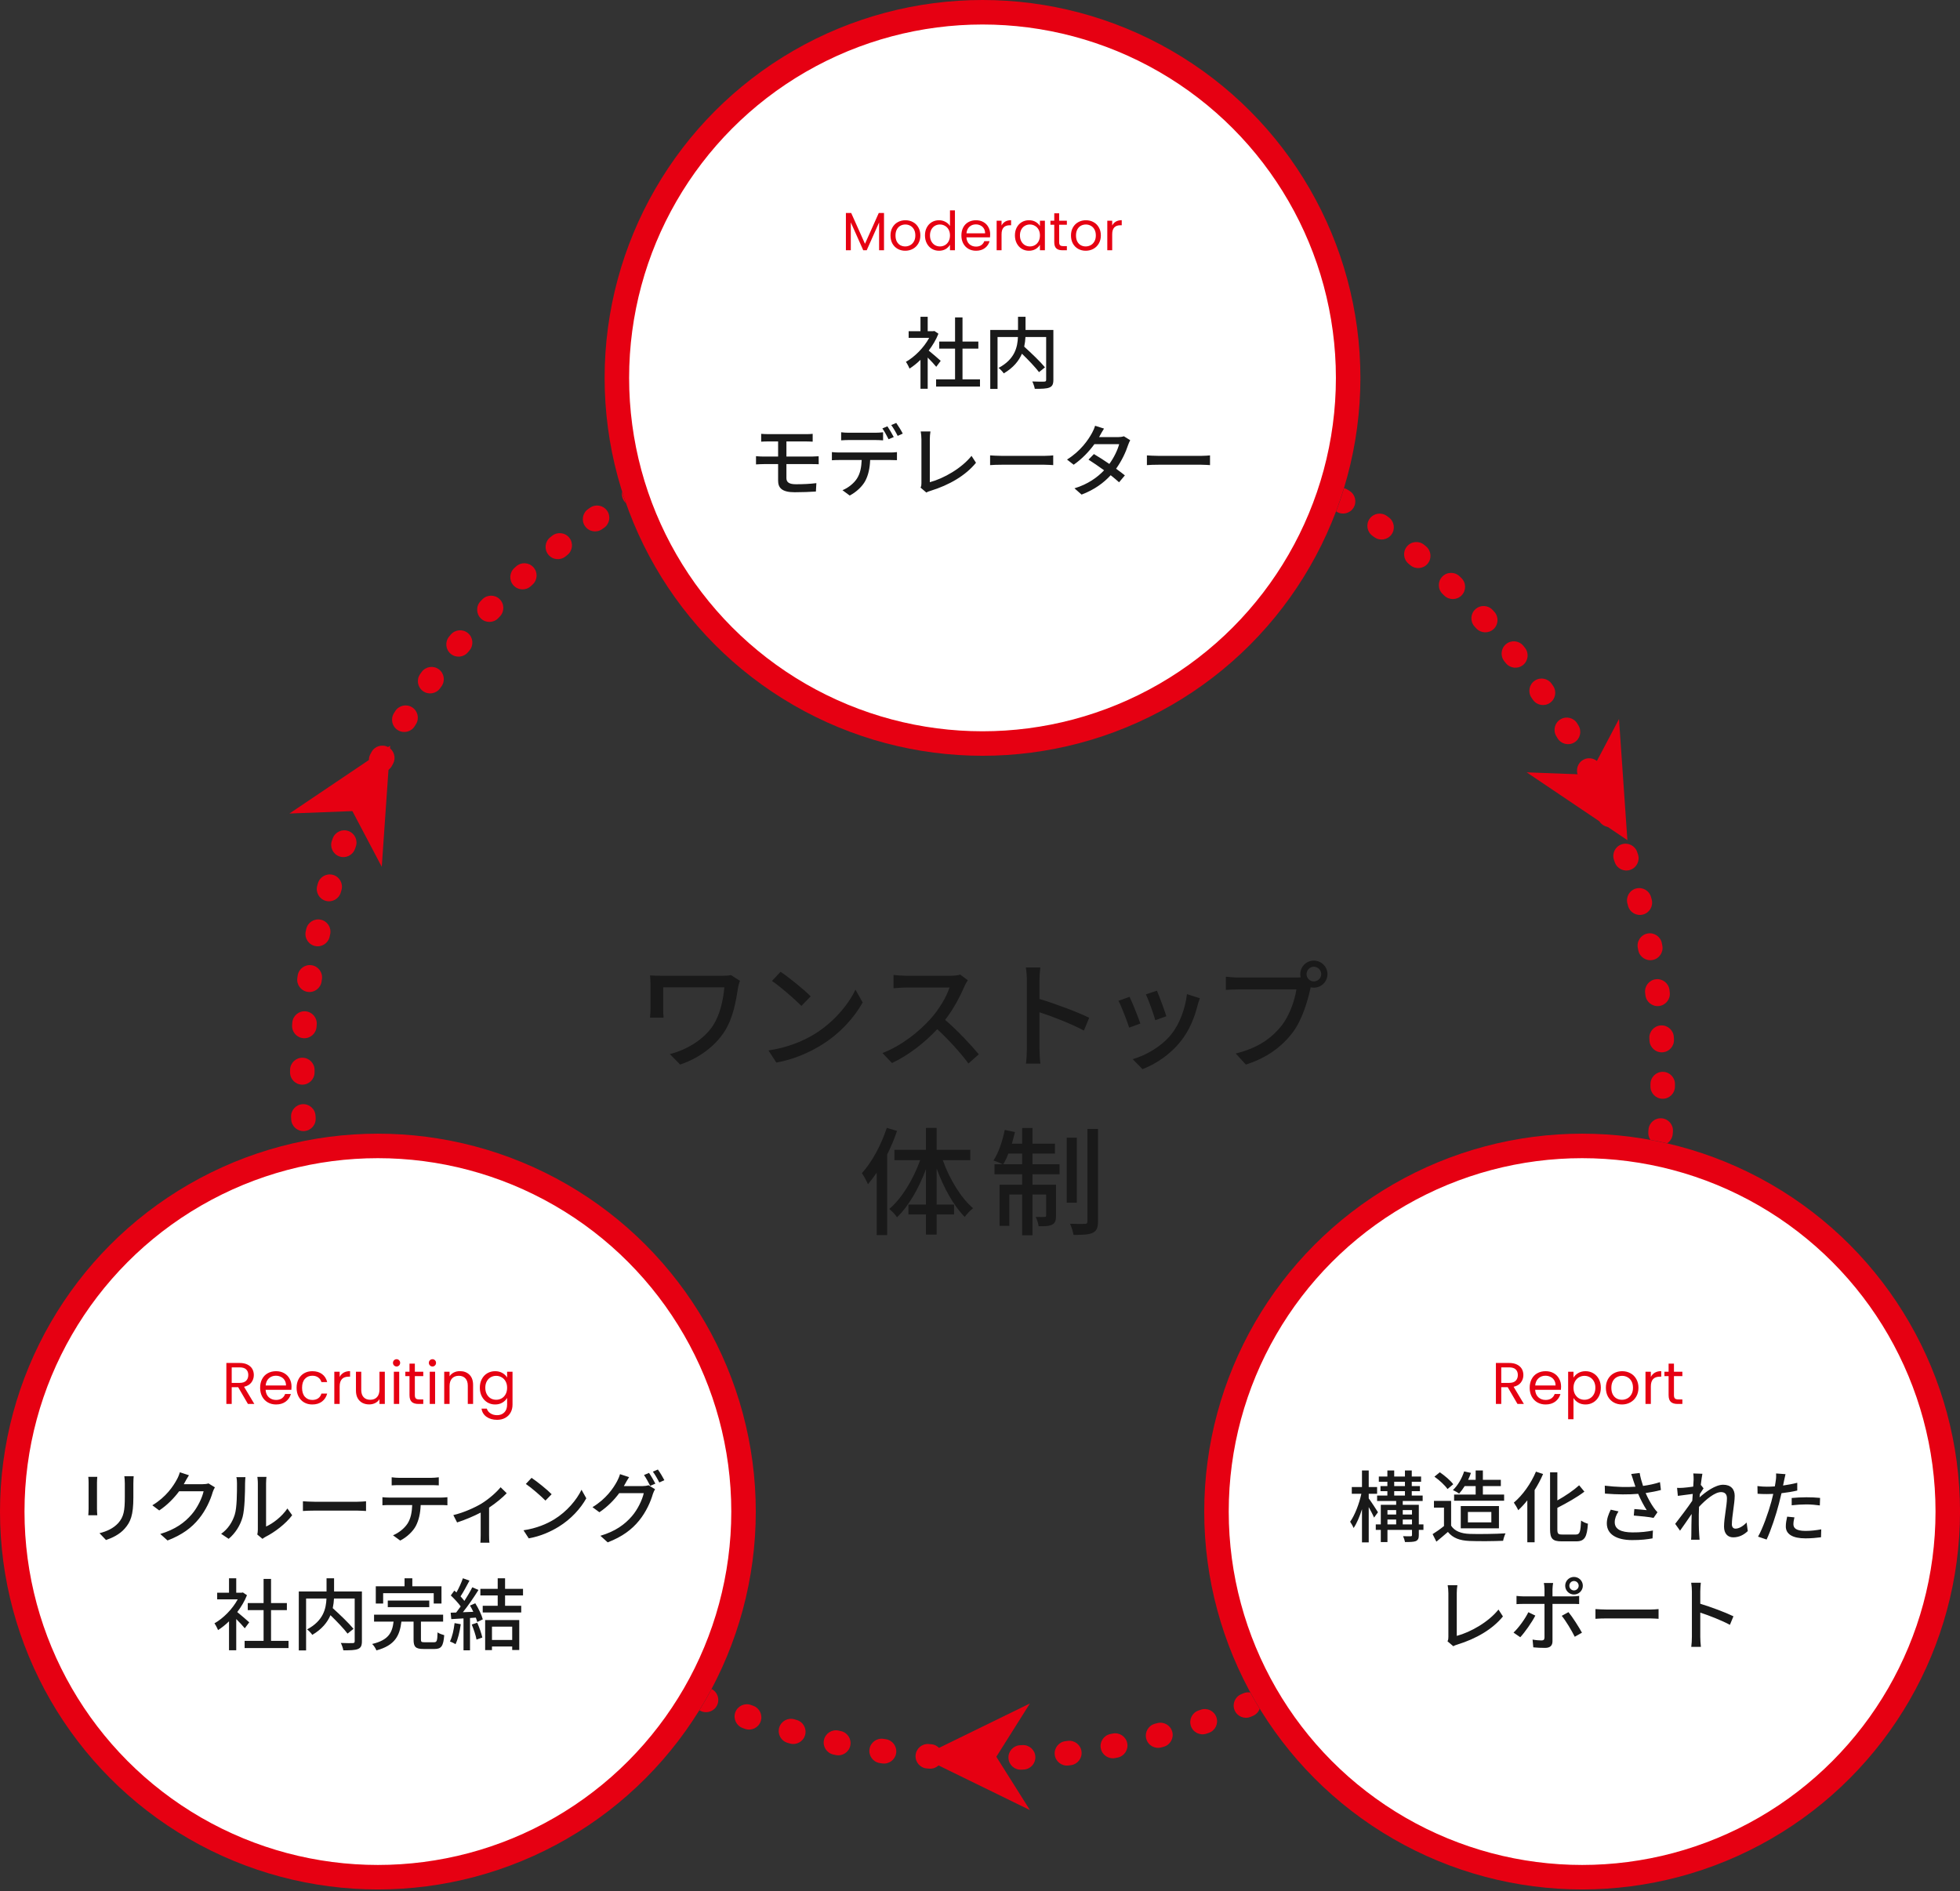 <svg width="400" height="386" viewBox="0 0 400 386" fill="none" xmlns="http://www.w3.org/2000/svg">
<rect x="0" y="0" width="400" height="386" fill="#333333" stroke="none"/>
<path d="M151.02 200.171C150.876 200.459 150.684 201.227 150.636 201.491C150.204 204.203 149.676 207.635 147.9 210.443C145.932 213.539 142.644 215.963 138.804 217.259L136.716 215.123C140.1 214.259 143.652 212.195 145.596 209.171C146.892 207.107 147.588 204.227 147.828 201.491H135.348V205.955C135.348 206.291 135.348 207.011 135.42 207.683H132.66C132.708 207.035 132.756 206.483 132.756 205.955V200.843C132.756 200.267 132.708 199.643 132.66 199.067C133.332 199.115 134.316 199.139 135.372 199.139H147.324C147.972 199.139 148.668 199.115 149.172 198.995L151.02 200.171ZM159.3 198.323C160.98 199.451 164.1 201.947 165.444 203.339L163.548 205.283C162.3 204.011 159.324 201.395 157.548 200.195L159.3 198.323ZM156.828 214.379C160.836 213.779 163.956 212.435 166.26 211.019C170.124 208.643 173.124 205.043 174.588 201.971L176.052 204.587C174.324 207.707 171.372 210.971 167.628 213.275C165.204 214.763 162.156 216.179 158.436 216.851L156.828 214.379ZM197.519 200.051C197.351 200.291 196.991 200.891 196.823 201.299C195.983 203.267 194.567 205.979 192.887 208.139C195.359 210.251 198.263 213.347 199.751 215.171L197.639 217.043C196.055 214.883 193.655 212.243 191.279 210.035C188.711 212.771 185.471 215.339 182.039 216.947L180.095 214.907C183.983 213.419 187.583 210.539 189.959 207.875C191.591 206.051 193.199 203.411 193.775 201.539H184.967C184.031 201.539 182.735 201.659 182.351 201.683V198.971C182.831 199.043 184.223 199.139 184.967 199.139H193.871C194.759 199.139 195.551 199.043 195.959 198.899L197.519 200.051ZM209.567 213.995V200.123C209.567 199.355 209.495 198.251 209.351 197.435H212.303C212.231 198.227 212.135 199.283 212.135 200.123V203.867C215.327 204.827 219.887 206.531 222.287 207.707L221.207 210.323C218.687 208.955 214.775 207.443 212.135 206.579V213.995C212.135 214.739 212.207 216.203 212.327 217.067H209.375C209.495 216.227 209.567 214.931 209.567 213.995ZM236.111 202.187C236.543 203.195 237.719 206.339 238.031 207.395L235.775 208.211C235.487 207.083 234.407 204.083 233.855 202.931L236.111 202.187ZM244.871 203.723C244.655 204.323 244.511 204.755 244.415 205.139C243.767 207.707 242.735 210.251 241.055 212.387C238.847 215.219 235.871 217.163 233.159 218.195L231.167 216.155C233.879 215.387 237.047 213.563 239.039 211.091C240.695 209.027 241.895 205.907 242.231 202.883L244.871 203.723ZM230.519 203.435C231.071 204.539 232.271 207.563 232.727 208.883L230.447 209.723C230.039 208.451 228.791 205.187 228.263 204.251L230.519 203.435ZM266.639 198.803C266.639 199.619 267.311 200.291 268.127 200.291C268.943 200.291 269.639 199.619 269.639 198.803C269.639 197.987 268.943 197.291 268.127 197.291C267.311 197.291 266.639 197.987 266.639 198.803ZM265.367 198.803C265.367 197.291 266.591 196.043 268.127 196.043C269.663 196.043 270.911 197.291 270.911 198.803C270.911 200.339 269.663 201.563 268.127 201.563C267.911 201.563 267.695 201.539 267.479 201.491C267.455 201.635 267.407 201.803 267.383 201.947C266.831 204.395 265.727 208.187 263.783 210.755C261.599 213.587 258.599 215.891 254.255 217.259L252.191 215.003C256.871 213.851 259.583 211.787 261.575 209.291C263.207 207.179 264.239 204.107 264.575 201.923H252.767C251.759 201.923 250.799 201.971 250.175 202.019V199.331C250.847 199.403 251.975 199.499 252.767 199.499H264.407C264.695 199.499 265.055 199.499 265.439 199.451C265.391 199.235 265.367 199.019 265.367 198.803ZM180.978 230.187L183.066 230.787C182.538 232.419 181.818 234.051 181.05 235.635V252.051H178.914V239.331C178.314 240.195 177.738 240.963 177.138 241.683C176.922 241.155 176.274 239.931 175.89 239.427C177.954 237.171 179.826 233.667 180.978 230.187ZM198.018 236.763H192.402C193.77 240.627 196.122 244.491 198.594 246.579C198.042 246.987 197.298 247.755 196.89 248.355C194.634 246.123 192.57 242.379 191.154 238.467V245.835H194.706V247.851H191.154V251.955H188.97V247.851H185.394V245.835H188.97V238.611C187.506 242.547 185.418 246.171 183.066 248.427C182.73 247.875 181.962 247.107 181.482 246.723C184.026 244.611 186.378 240.699 187.794 236.763H182.538V234.651H188.97V230.187H191.154V234.651H198.018V236.763ZM204.738 237.603H208.602V235.419H205.794C205.482 236.235 205.122 237.003 204.738 237.603ZM210.714 235.419V237.603H216.234V239.643H210.714V241.779H215.514V248.091C215.514 249.003 215.37 249.579 214.746 249.915C214.122 250.251 213.21 250.275 211.962 250.251C211.914 249.699 211.65 248.883 211.362 248.355C212.226 248.379 212.946 248.379 213.186 248.355C213.426 248.355 213.498 248.283 213.498 248.043V243.771H210.714V252.099H208.602V243.771H205.986V250.179H203.994V241.779H208.602V239.643H202.962V237.603H204.618C204.162 237.339 203.274 237.027 202.746 236.835C203.802 235.251 204.594 232.875 205.05 230.595L207.138 231.027C206.946 231.819 206.73 232.635 206.514 233.403H208.602V230.211H210.714V233.403H215.298V235.419H210.714ZM219.762 232.179V245.451H217.698V232.179H219.762ZM221.922 230.403H224.082V249.243C224.082 250.587 223.794 251.211 223.002 251.595C222.234 251.979 220.89 252.027 219.09 252.027C218.994 251.427 218.682 250.395 218.37 249.747C219.714 249.795 221.01 249.795 221.418 249.771C221.802 249.771 221.922 249.651 221.922 249.267V230.403Z" fill="#191919"/>
<circle cx="200.512" cy="77.121" r="74.621" fill="white" stroke="#E60012" stroke-width="5"/>
<rect width="117.224" height="65" transform="translate(141.898 39.074)" fill="white"/>
<path d="M180.41 43.462V51.074H179.409V45.398L176.879 51.074H176.175L173.634 45.387V51.074H172.633V43.462H173.711L176.527 49.754L179.343 43.462H180.41ZM184.736 51.173C184.172 51.173 183.658 51.045 183.196 50.788C182.742 50.532 182.382 50.169 182.118 49.699C181.862 49.223 181.733 48.673 181.733 48.049C181.733 47.433 181.865 46.891 182.129 46.421C182.401 45.945 182.767 45.582 183.229 45.332C183.691 45.076 184.208 44.947 184.78 44.947C185.352 44.947 185.869 45.076 186.331 45.332C186.793 45.582 187.156 45.941 187.42 46.41C187.692 46.88 187.827 47.426 187.827 48.049C187.827 48.673 187.688 49.223 187.409 49.699C187.138 50.169 186.768 50.532 186.298 50.788C185.829 51.045 185.308 51.173 184.736 51.173ZM184.736 50.293C185.096 50.293 185.433 50.209 185.748 50.04C186.064 49.872 186.317 49.619 186.507 49.281C186.705 48.944 186.804 48.533 186.804 48.049C186.804 47.565 186.709 47.155 186.518 46.817C186.328 46.48 186.078 46.231 185.77 46.069C185.462 45.901 185.129 45.816 184.769 45.816C184.403 45.816 184.065 45.901 183.757 46.069C183.457 46.231 183.215 46.48 183.031 46.817C182.848 47.155 182.756 47.565 182.756 48.049C182.756 48.541 182.844 48.955 183.02 49.292C183.204 49.63 183.446 49.883 183.746 50.051C184.047 50.213 184.377 50.293 184.736 50.293ZM188.769 48.038C188.769 47.422 188.894 46.883 189.143 46.421C189.393 45.952 189.734 45.589 190.166 45.332C190.606 45.076 191.098 44.947 191.64 44.947C192.11 44.947 192.546 45.057 192.949 45.277C193.353 45.49 193.661 45.772 193.873 46.124V42.934H194.885V51.074H193.873V49.941C193.675 50.301 193.382 50.598 192.993 50.832C192.605 51.06 192.15 51.173 191.629 51.173C191.094 51.173 190.606 51.041 190.166 50.777C189.734 50.513 189.393 50.143 189.143 49.666C188.894 49.19 188.769 48.647 188.769 48.038ZM193.873 48.049C193.873 47.595 193.782 47.199 193.598 46.861C193.415 46.524 193.166 46.267 192.85 46.091C192.542 45.908 192.201 45.816 191.827 45.816C191.453 45.816 191.112 45.904 190.804 46.08C190.496 46.256 190.251 46.513 190.067 46.85C189.884 47.188 189.792 47.584 189.792 48.038C189.792 48.5 189.884 48.904 190.067 49.248C190.251 49.586 190.496 49.846 190.804 50.029C191.112 50.205 191.453 50.293 191.827 50.293C192.201 50.293 192.542 50.205 192.85 50.029C193.166 49.846 193.415 49.586 193.598 49.248C193.782 48.904 193.873 48.504 193.873 48.049ZM202.077 47.829C202.077 48.02 202.066 48.222 202.044 48.434H197.226C197.263 49.028 197.464 49.494 197.831 49.831C198.205 50.161 198.656 50.326 199.184 50.326C199.617 50.326 199.976 50.227 200.262 50.029C200.555 49.824 200.761 49.553 200.878 49.215H201.956C201.795 49.795 201.472 50.268 200.988 50.634C200.504 50.994 199.903 51.173 199.184 51.173C198.612 51.173 198.099 51.045 197.644 50.788C197.197 50.532 196.845 50.169 196.588 49.699C196.331 49.223 196.203 48.673 196.203 48.049C196.203 47.426 196.328 46.88 196.577 46.41C196.826 45.941 197.175 45.582 197.622 45.332C198.077 45.076 198.597 44.947 199.184 44.947C199.756 44.947 200.262 45.072 200.702 45.321C201.142 45.571 201.479 45.915 201.714 46.355C201.956 46.788 202.077 47.279 202.077 47.829ZM201.043 47.62C201.043 47.239 200.959 46.913 200.79 46.641C200.621 46.363 200.39 46.154 200.097 46.014C199.811 45.868 199.492 45.794 199.14 45.794C198.634 45.794 198.201 45.956 197.842 46.278C197.49 46.601 197.288 47.048 197.237 47.62H201.043ZM204.399 46.025C204.575 45.681 204.825 45.413 205.147 45.222C205.477 45.032 205.877 44.936 206.346 44.936V45.97H206.082C204.96 45.97 204.399 46.579 204.399 47.796V51.074H203.398V45.046H204.399V46.025ZM207.128 48.038C207.128 47.422 207.253 46.883 207.502 46.421C207.751 45.952 208.092 45.589 208.525 45.332C208.965 45.076 209.453 44.947 209.988 44.947C210.516 44.947 210.974 45.061 211.363 45.288C211.752 45.516 212.041 45.802 212.232 46.146V45.046H213.244V51.074H212.232V49.952C212.034 50.304 211.737 50.598 211.341 50.832C210.952 51.06 210.498 51.173 209.977 51.173C209.442 51.173 208.958 51.041 208.525 50.777C208.092 50.513 207.751 50.143 207.502 49.666C207.253 49.19 207.128 48.647 207.128 48.038ZM212.232 48.049C212.232 47.595 212.14 47.199 211.957 46.861C211.774 46.524 211.524 46.267 211.209 46.091C210.901 45.908 210.56 45.816 210.186 45.816C209.812 45.816 209.471 45.904 209.163 46.08C208.855 46.256 208.609 46.513 208.426 46.85C208.243 47.188 208.151 47.584 208.151 48.038C208.151 48.5 208.243 48.904 208.426 49.248C208.609 49.586 208.855 49.846 209.163 50.029C209.471 50.205 209.812 50.293 210.186 50.293C210.56 50.293 210.901 50.205 211.209 50.029C211.524 49.846 211.774 49.586 211.957 49.248C212.14 48.904 212.232 48.504 212.232 48.049ZM216.156 45.871V49.424C216.156 49.718 216.219 49.927 216.343 50.051C216.468 50.169 216.684 50.227 216.992 50.227H217.729V51.074H216.827C216.27 51.074 215.852 50.946 215.573 50.689C215.295 50.433 215.155 50.011 215.155 49.424V45.871H214.374V45.046H215.155V43.528H216.156V45.046H217.729V45.871H216.156ZM221.571 51.173C221.007 51.173 220.493 51.045 220.031 50.788C219.577 50.532 219.217 50.169 218.953 49.699C218.697 49.223 218.568 48.673 218.568 48.049C218.568 47.433 218.7 46.891 218.964 46.421C219.236 45.945 219.602 45.582 220.064 45.332C220.526 45.076 221.043 44.947 221.615 44.947C222.187 44.947 222.704 45.076 223.166 45.332C223.628 45.582 223.991 45.941 224.255 46.41C224.527 46.88 224.662 47.426 224.662 48.049C224.662 48.673 224.523 49.223 224.244 49.699C223.973 50.169 223.603 50.532 223.133 50.788C222.664 51.045 222.143 51.173 221.571 51.173ZM221.571 50.293C221.931 50.293 222.268 50.209 222.583 50.04C222.899 49.872 223.152 49.619 223.342 49.281C223.54 48.944 223.639 48.533 223.639 48.049C223.639 47.565 223.544 47.155 223.353 46.817C223.163 46.48 222.913 46.231 222.605 46.069C222.297 45.901 221.964 45.816 221.604 45.816C221.238 45.816 220.9 45.901 220.592 46.069C220.292 46.231 220.05 46.48 219.866 46.817C219.683 47.155 219.591 47.565 219.591 48.049C219.591 48.541 219.679 48.955 219.855 49.292C220.039 49.63 220.281 49.883 220.581 50.051C220.882 50.213 221.212 50.293 221.571 50.293ZM226.979 46.025C227.155 45.681 227.405 45.413 227.727 45.222C228.057 45.032 228.457 44.936 228.926 44.936V45.97H228.662C227.54 45.97 226.979 46.579 226.979 47.796V51.074H225.978V45.046H226.979V46.025Z" fill="#E60012"/>
<path d="M191.982 73.642L191.07 74.858C190.702 74.394 189.982 73.626 189.326 72.97V79.338H187.854V73.434C187.134 74.138 186.366 74.746 185.614 75.226C185.47 74.842 185.102 74.138 184.878 73.85C186.702 72.81 188.542 70.954 189.63 68.954H185.438V67.594H187.854V64.65H189.326V67.594H190.43L190.686 67.546L191.518 68.106C191.038 69.322 190.334 70.49 189.534 71.546C190.286 72.154 191.614 73.306 191.982 73.642ZM196.43 77.418H199.998V78.89H191.038V77.418H194.91V71.146H191.678V69.706H194.91V64.778H196.43V69.706H199.662V71.146H196.43V77.418ZM214.974 67.338V77.514C214.974 78.394 214.766 78.842 214.174 79.082C213.582 79.338 212.59 79.354 211.182 79.354C211.118 78.938 210.878 78.25 210.67 77.85C211.71 77.898 212.798 77.898 213.102 77.882C213.406 77.866 213.502 77.786 213.502 77.498V68.778H209.278C209.246 69.402 209.166 70.058 209.022 70.746C210.494 72.074 212.334 73.834 213.262 74.97L212.046 75.946C211.31 74.97 209.886 73.466 208.558 72.186C207.934 73.642 206.814 75.05 204.846 76.202C204.654 75.882 204.142 75.354 203.79 75.082C207.118 73.322 207.662 70.826 207.742 68.778H203.582V79.37H202.094V67.338H207.758V64.65H209.294V67.338H214.974ZM155.342 88.538C155.79 88.57 156.27 88.602 156.83 88.602H164.478C165.006 88.602 165.486 88.586 165.854 88.538V90.138C165.454 90.122 165.054 90.09 164.478 90.09H160.494V93.178H165.646C165.982 93.178 166.686 93.146 167.07 93.114L167.086 94.746C166.67 94.714 166.03 94.714 165.678 94.714H160.494V97.578C160.494 98.426 161.054 98.826 162.446 98.826C163.918 98.826 165.278 98.762 166.606 98.602L166.51 100.314C165.342 100.394 163.694 100.458 162.174 100.458C159.534 100.458 158.798 99.53 158.798 98.09V94.714H155.902C155.47 94.714 154.75 94.746 154.286 94.778V93.098C154.734 93.146 155.438 93.178 155.902 93.178H158.798V90.09H156.83C156.27 90.09 155.79 90.106 155.342 90.138V88.538ZM171.662 88.218C172.142 88.282 172.686 88.314 173.214 88.314H178.622C179.118 88.314 179.726 88.282 180.222 88.218V89.866C179.71 89.834 179.134 89.802 178.622 89.802H173.23C172.686 89.802 172.094 89.834 171.662 89.866V88.218ZM169.774 92.266C170.222 92.314 170.734 92.346 171.23 92.346H181.71C182.046 92.346 182.638 92.33 183.054 92.266V93.914C182.67 93.898 182.126 93.882 181.71 93.882H177.582C177.518 95.578 177.198 96.986 176.59 98.138C176.014 99.226 174.798 100.41 173.406 101.13L171.934 100.042C173.118 99.562 174.27 98.634 174.894 97.658C175.582 96.586 175.79 95.322 175.854 93.882H171.23C170.75 93.882 170.222 93.898 169.774 93.93V92.266ZM181.102 87.002C181.502 87.578 182.078 88.57 182.398 89.194L181.342 89.642C181.022 89.002 180.51 88.042 180.078 87.434L181.102 87.002ZM182.91 86.314C183.342 86.922 183.95 87.914 184.238 88.49L183.198 88.954C182.862 88.266 182.334 87.354 181.886 86.746L182.91 86.314ZM187.87 99.514C188.03 99.194 188.046 98.954 188.046 98.618V89.674C188.046 89.162 187.982 88.426 187.902 88.058H189.886C189.806 88.554 189.758 89.13 189.758 89.658V98.41C192.622 97.642 196.254 95.562 198.27 93.034L199.182 94.442C197.054 97.05 193.742 98.986 189.854 100.186C189.662 100.25 189.358 100.33 189.054 100.522L187.87 99.514ZM202.062 92.938C202.59 92.97 203.582 93.034 204.446 93.034H213.15C213.918 93.034 214.542 92.97 214.942 92.938V94.922C214.59 94.906 213.854 94.842 213.15 94.842H204.446C203.566 94.842 202.606 94.874 202.062 94.922V92.938ZM225.31 87.466C224.99 87.946 224.654 88.57 224.478 88.89C224.414 89.002 224.366 89.098 224.302 89.21H228.158C228.606 89.21 229.054 89.146 229.358 89.034L230.654 89.834C230.51 90.106 230.334 90.506 230.222 90.826C229.774 92.218 228.942 94.026 227.774 95.658C228.446 96.138 229.07 96.618 229.566 97.018L228.382 98.426C227.934 98.01 227.326 97.514 226.67 96.986C225.246 98.538 223.342 99.946 220.734 100.938L219.278 99.658C222.014 98.826 223.95 97.434 225.326 95.978C224.222 95.178 223.07 94.394 222.142 93.802L223.246 92.666C224.206 93.226 225.326 93.946 226.398 94.682C227.342 93.386 228.094 91.818 228.398 90.65H223.342C222.286 92.106 220.83 93.658 219.118 94.842L217.758 93.786C220.526 92.074 222.11 89.754 222.878 88.33C223.07 87.994 223.358 87.354 223.486 86.89L225.31 87.466ZM234.062 92.938C234.59 92.97 235.582 93.034 236.446 93.034H245.15C245.918 93.034 246.542 92.97 246.942 92.938V94.922C246.59 94.906 245.854 94.842 245.15 94.842H236.446C235.566 94.842 234.606 94.874 234.062 94.922V92.938Z" fill="#191919"/>
<circle cx="322.883" cy="308.484" r="74.621" fill="white" stroke="#E60012" stroke-width="5"/>
<path d="M309.691 286.521L307.699 283.101H306.379V286.521H305.287V278.157H307.987C308.619 278.157 309.151 278.265 309.583 278.481C310.023 278.697 310.351 278.989 310.567 279.357C310.783 279.725 310.891 280.145 310.891 280.617C310.891 281.193 310.723 281.701 310.387 282.141C310.059 282.581 309.563 282.873 308.899 283.017L310.999 286.521H309.691ZM306.379 282.225H307.987C308.579 282.225 309.023 282.081 309.319 281.793C309.615 281.497 309.763 281.105 309.763 280.617C309.763 280.121 309.615 279.737 309.319 279.465C309.031 279.193 308.587 279.057 307.987 279.057H306.379V282.225ZM318.588 282.981C318.588 283.189 318.576 283.409 318.552 283.641H313.296C313.336 284.289 313.556 284.797 313.956 285.165C314.364 285.525 314.856 285.705 315.432 285.705C315.904 285.705 316.296 285.597 316.608 285.381C316.928 285.157 317.152 284.861 317.28 284.493H318.456C318.28 285.125 317.928 285.641 317.4 286.041C316.872 286.433 316.216 286.629 315.432 286.629C314.808 286.629 314.248 286.489 313.752 286.209C313.264 285.929 312.88 285.533 312.6 285.021C312.32 284.501 312.18 283.901 312.18 283.221C312.18 282.541 312.316 281.945 312.588 281.433C312.86 280.921 313.24 280.529 313.728 280.257C314.224 279.977 314.792 279.837 315.432 279.837C316.056 279.837 316.608 279.973 317.088 280.245C317.568 280.517 317.936 280.893 318.192 281.373C318.456 281.845 318.588 282.381 318.588 282.981ZM317.46 282.753C317.46 282.337 317.368 281.981 317.184 281.685C317 281.381 316.748 281.153 316.428 281.001C316.116 280.841 315.768 280.761 315.384 280.761C314.832 280.761 314.36 280.937 313.968 281.289C313.584 281.641 313.364 282.129 313.308 282.753H317.46ZM321.121 281.157C321.337 280.781 321.657 280.469 322.081 280.221C322.513 279.965 323.013 279.837 323.581 279.837C324.165 279.837 324.693 279.977 325.165 280.257C325.645 280.537 326.021 280.933 326.293 281.445C326.565 281.949 326.701 282.537 326.701 283.209C326.701 283.873 326.565 284.465 326.293 284.985C326.021 285.505 325.645 285.909 325.165 286.197C324.693 286.485 324.165 286.629 323.581 286.629C323.021 286.629 322.525 286.505 322.093 286.257C321.669 286.001 321.345 285.685 321.121 285.309V289.641H320.029V279.945H321.121V281.157ZM325.585 283.209C325.585 282.713 325.485 282.281 325.285 281.913C325.085 281.545 324.813 281.265 324.469 281.073C324.133 280.881 323.761 280.785 323.353 280.785C322.953 280.785 322.581 280.885 322.237 281.085C321.901 281.277 321.629 281.561 321.421 281.937C321.221 282.305 321.121 282.733 321.121 283.221C321.121 283.717 321.221 284.153 321.421 284.529C321.629 284.897 321.901 285.181 322.237 285.381C322.581 285.573 322.953 285.669 323.353 285.669C323.761 285.669 324.133 285.573 324.469 285.381C324.813 285.181 325.085 284.897 325.285 284.529C325.485 284.153 325.585 283.713 325.585 283.209ZM331.007 286.629C330.391 286.629 329.831 286.489 329.327 286.209C328.831 285.929 328.439 285.533 328.151 285.021C327.871 284.501 327.731 283.901 327.731 283.221C327.731 282.549 327.875 281.957 328.163 281.445C328.459 280.925 328.859 280.529 329.363 280.257C329.867 279.977 330.431 279.837 331.055 279.837C331.679 279.837 332.243 279.977 332.747 280.257C333.251 280.529 333.647 280.921 333.935 281.433C334.231 281.945 334.379 282.541 334.379 283.221C334.379 283.901 334.227 284.501 333.923 285.021C333.627 285.533 333.223 285.929 332.711 286.209C332.199 286.489 331.631 286.629 331.007 286.629ZM331.007 285.669C331.399 285.669 331.767 285.577 332.111 285.393C332.455 285.209 332.731 284.933 332.939 284.565C333.155 284.197 333.263 283.749 333.263 283.221C333.263 282.693 333.159 282.245 332.951 281.877C332.743 281.509 332.471 281.237 332.135 281.061C331.799 280.877 331.435 280.785 331.043 280.785C330.643 280.785 330.275 280.877 329.939 281.061C329.611 281.237 329.347 281.509 329.147 281.877C328.947 282.245 328.847 282.693 328.847 283.221C328.847 283.757 328.943 284.209 329.135 284.577C329.335 284.945 329.599 285.221 329.927 285.405C330.255 285.581 330.615 285.669 331.007 285.669ZM336.907 281.013C337.099 280.637 337.371 280.345 337.723 280.137C338.083 279.929 338.519 279.825 339.031 279.825V280.953H338.743C337.519 280.953 336.907 281.617 336.907 282.945V286.521H335.815V279.945H336.907V281.013ZM341.623 280.845V284.721C341.623 285.041 341.691 285.269 341.827 285.405C341.963 285.533 342.199 285.597 342.535 285.597H343.339V286.521H342.355C341.747 286.521 341.291 286.381 340.987 286.101C340.683 285.821 340.531 285.361 340.531 284.721V280.845H339.679V279.945H340.531V278.289H341.623V279.945H343.339V280.845H341.623Z" fill="#E60012"/>
<path d="M281.219 308.625L280.419 309.713C280.211 309.201 279.747 308.321 279.331 307.569V314.769H277.955V308.001C277.475 309.521 276.883 310.929 276.243 311.841C276.099 311.441 275.747 310.881 275.539 310.561C276.483 309.249 277.395 306.881 277.827 304.849H275.875V303.473H277.955V300.097H279.331V303.473H281.043V304.849H279.331V305.793C279.779 306.385 280.963 308.193 281.219 308.625ZM286.275 311.105H288.163V310.113H286.275V311.105ZM283.155 310.113V311.105H284.931V310.113H283.155ZM284.931 308.177H283.155V309.089H284.931V308.177ZM288.163 308.177H286.275V309.089H288.163V308.177ZM284.531 304.321V305.217H286.723V304.321H284.531ZM284.531 302.401V303.281H286.723V302.401H284.531ZM290.499 311.105V312.225H289.555V313.281C289.555 313.953 289.411 314.289 288.947 314.513C288.483 314.689 287.763 314.705 286.739 314.705C286.675 314.353 286.499 313.841 286.339 313.505C287.011 313.537 287.699 313.537 287.907 313.521C288.099 313.521 288.163 313.457 288.163 313.265V312.225H283.155V314.705H281.795V312.225H280.771V311.105H281.795V307.105H284.931V306.321H281.043V305.217H283.139V304.321H281.731V303.281H283.139V302.401H281.395V301.329H283.139V300.097H284.531V301.329H286.723V300.097H288.115V301.329H290.019V302.401H288.115V303.281H289.779V304.321H288.115V305.217H290.339V306.321H286.275V307.105H289.555V311.105H290.499ZM301.155 303.281H298.915C298.563 303.857 298.163 304.385 297.779 304.817C297.491 304.593 296.867 304.257 296.515 304.097C297.507 303.169 298.339 301.729 298.803 300.289L300.195 300.593C300.035 301.073 299.827 301.553 299.619 302.001H301.155V300.097H302.627V302.001H306.291V303.281H302.627V305.009H306.963V306.273H296.755V305.009H301.155V303.281ZM299.571 308.561V310.689H304.355V308.561H299.571ZM305.907 311.905H298.115V307.361H305.907V311.905ZM296.579 302.913L295.411 303.889C294.899 303.137 293.747 302.065 292.739 301.361L293.843 300.465C294.835 301.153 296.035 302.145 296.579 302.913ZM296.147 306.305V311.361C296.851 312.465 298.163 312.977 299.923 313.041C301.699 313.105 305.251 313.057 307.251 312.929C307.075 313.281 306.835 313.985 306.755 314.449C304.947 314.529 301.731 314.561 299.907 314.481C297.875 314.401 296.499 313.873 295.491 312.641C294.739 313.297 293.971 313.937 293.139 314.625L292.371 313.089C293.091 312.641 293.939 312.049 294.691 311.441V307.681H292.643V306.305H296.147ZM313.459 300.337L314.915 300.817C314.435 301.937 313.859 303.041 313.187 304.097V314.753H311.699V306.193C311.107 306.945 310.467 307.633 309.843 308.209C309.683 307.825 309.219 307.025 308.947 306.657C310.723 305.169 312.435 302.785 313.459 300.337ZM318.819 313.169H321.603C322.435 313.169 322.547 312.609 322.675 310.321C323.043 310.593 323.651 310.865 324.067 310.961C323.875 313.617 323.443 314.561 321.699 314.561H318.675C316.867 314.561 316.339 314.017 316.339 312.081V300.481H317.827V306.209C319.491 305.281 321.171 304.129 322.275 303.121L323.347 304.417C321.827 305.585 319.747 306.737 317.827 307.729V312.097C317.827 313.009 317.987 313.169 318.819 313.169ZM333.347 302.177C333.235 301.825 333.075 301.297 332.899 300.817L334.627 300.609C334.755 301.425 335.027 302.385 335.315 303.249C336.483 303.089 337.715 302.833 338.771 302.481L338.963 304.081C338.051 304.337 336.899 304.545 335.843 304.705C336.339 305.841 336.979 306.961 337.491 307.681C337.731 308.033 337.987 308.337 338.259 308.625L337.459 309.777C336.627 309.585 334.659 309.393 333.427 309.297L333.539 307.969C334.387 308.033 335.523 308.129 336.067 308.193C335.507 307.329 334.835 306.097 334.323 304.865C332.403 305.025 330.163 305.025 327.539 304.817L327.507 303.201C329.891 303.489 332.035 303.537 333.763 303.409C333.603 302.913 333.459 302.497 333.347 302.177ZM330.307 308.449C329.811 309.217 329.539 309.921 329.539 310.657C329.539 312.097 330.835 312.721 333.139 312.737C334.819 312.753 336.211 312.577 337.331 312.353L337.251 313.953C336.291 314.129 334.899 314.321 333.043 314.305C329.907 314.289 327.923 313.121 327.923 310.897C327.923 309.969 328.227 309.105 328.723 308.097L330.307 308.449ZM345.635 302.001C345.635 301.585 345.635 301.137 345.571 300.705L347.427 300.769C347.347 301.185 347.219 302.033 347.091 303.089L347.139 303.073L347.667 303.745C347.475 304.033 347.171 304.497 346.915 304.897C346.899 305.121 346.883 305.345 346.851 305.585C348.115 304.449 350.083 303.009 351.667 303.009C353.251 303.009 354.019 303.937 354.019 305.265C354.019 306.881 353.443 309.457 353.443 311.105C353.443 311.585 353.683 311.969 354.179 311.969C354.867 311.969 355.667 311.521 356.451 310.721L356.691 312.465C355.875 313.249 354.899 313.745 353.715 313.745C352.595 313.745 351.843 312.977 351.843 311.553C351.843 309.793 352.435 307.281 352.435 305.777C352.435 304.897 351.987 304.513 351.219 304.513C349.971 304.513 348.131 306.017 346.739 307.521C346.707 308.097 346.691 308.657 346.691 309.153C346.691 310.545 346.675 311.681 346.771 313.137C346.787 313.425 346.819 313.889 346.851 314.225H345.123C345.155 313.889 345.171 313.425 345.171 313.169C345.187 311.665 345.187 310.753 345.235 308.977C344.483 310.081 343.539 311.457 342.867 312.385L341.875 310.993C342.755 309.873 344.499 307.569 345.363 306.273C345.395 305.809 345.427 305.345 345.459 304.881C344.707 304.977 343.379 305.153 342.419 305.281L342.259 303.649C342.659 303.665 342.995 303.665 343.459 303.633C343.955 303.601 344.787 303.505 345.555 303.393C345.603 302.705 345.635 302.177 345.635 302.001ZM366.211 309.665C366.083 310.161 366.003 310.657 366.003 311.057C366.003 311.777 366.435 312.433 368.483 312.433C369.539 312.433 370.627 312.305 371.683 312.113L371.635 313.729C370.755 313.841 369.683 313.953 368.467 313.953C365.859 313.953 364.451 313.105 364.451 311.521C364.451 310.849 364.579 310.177 364.723 309.521L366.211 309.665ZM364.387 300.849C364.291 301.249 364.147 301.905 364.083 302.225C364.035 302.497 363.971 302.817 363.891 303.169C364.867 303.025 365.859 302.849 366.787 302.609V304.193C365.779 304.433 364.659 304.609 363.571 304.737C363.411 305.425 363.235 306.161 363.059 306.833C362.483 309.089 361.395 312.385 360.531 314.193L358.787 313.601C359.731 311.969 360.899 308.673 361.507 306.433C361.635 305.937 361.763 305.409 361.891 304.881C361.427 304.897 360.995 304.913 360.595 304.913C359.859 304.913 359.267 304.897 358.691 304.849L358.659 303.281C359.443 303.377 360.003 303.409 360.611 303.409C361.107 303.409 361.651 303.393 362.211 303.345C362.291 302.865 362.371 302.449 362.403 302.145C362.483 301.649 362.499 301.057 362.467 300.705L364.387 300.849ZM365.651 305.713C366.515 305.633 367.619 305.569 368.643 305.569C369.571 305.569 370.531 305.601 371.443 305.697L371.395 307.233C370.579 307.121 369.635 307.025 368.675 307.025C367.635 307.025 366.659 307.089 365.651 307.201V305.713ZM295.411 334.961C295.571 334.641 295.587 334.401 295.587 334.065V325.121C295.587 324.609 295.523 323.873 295.443 323.505H297.427C297.347 324.001 297.299 324.577 297.299 325.105V333.857C300.163 333.089 303.795 331.009 305.811 328.481L306.723 329.889C304.595 332.497 301.283 334.433 297.395 335.633C297.203 335.697 296.899 335.777 296.595 335.969L295.411 334.961ZM320.275 323.617C320.275 324.145 320.691 324.577 321.219 324.577C321.747 324.577 322.179 324.145 322.179 323.617C322.179 323.089 321.747 322.657 321.219 322.657C320.691 322.657 320.275 323.089 320.275 323.617ZM319.427 323.617C319.427 322.625 320.227 321.825 321.219 321.825C322.211 321.825 323.027 322.625 323.027 323.617C323.027 324.609 322.211 325.409 321.219 325.409C320.227 325.409 319.427 324.609 319.427 323.617ZM316.963 323.057C316.915 323.281 316.835 323.953 316.835 324.321V325.793H320.851C321.267 325.793 321.859 325.761 322.275 325.697V327.361C321.811 327.329 321.267 327.329 320.867 327.329H316.835V334.945C316.835 335.809 316.387 336.305 315.331 336.305C314.579 336.305 313.635 336.273 312.915 336.193L312.771 334.609C313.459 334.737 314.179 334.785 314.595 334.785C315.011 334.785 315.187 334.625 315.203 334.193V327.329H310.931C310.435 327.329 309.923 327.345 309.491 327.377V325.697C309.939 325.745 310.419 325.793 310.915 325.793H315.203V324.305C315.203 323.921 315.139 323.313 315.075 323.057H316.963ZM313.331 329.713C312.627 331.105 311.155 333.169 310.259 334.129L308.883 333.185C309.939 332.193 311.267 330.353 311.907 329.025L313.331 329.713ZM320.099 329.009C320.947 330.033 322.211 332.049 322.851 333.201L321.379 334.033C320.723 332.721 319.539 330.753 318.723 329.761L320.099 329.009ZM325.603 328.385C326.131 328.417 327.123 328.481 327.987 328.481H336.691C337.459 328.481 338.083 328.417 338.483 328.385V330.369C338.131 330.353 337.395 330.289 336.691 330.289H327.987C327.107 330.289 326.147 330.321 325.603 330.369V328.385ZM345.283 334.049V324.801C345.283 324.289 345.235 323.553 345.139 323.009H347.107C347.059 323.537 346.995 324.241 346.995 324.801V327.297C349.123 327.937 352.163 329.073 353.763 329.857L353.043 331.601C351.363 330.689 348.755 329.681 346.995 329.105V334.049C346.995 334.545 347.043 335.521 347.123 336.097H345.155C345.235 335.537 345.283 334.673 345.283 334.049Z" fill="#191919"/>
<circle cx="77.121" cy="308.484" r="74.621" fill="white" stroke="#E60012" stroke-width="5"/>
<path fill-rule="evenodd" clip-rule="evenodd" d="M126.951 100.352C126.842 100.931 126.936 101.551 127.262 102.097C127.39 102.311 127.545 102.499 127.72 102.659C127.452 101.895 127.196 101.126 126.951 100.352ZM272.681 104.37L272.774 104.428C273.945 105.161 275.487 104.807 276.22 103.636C276.953 102.466 276.598 100.923 275.428 100.191C275.284 100.101 275.141 100.011 274.997 99.922C274.775 99.784 274.539 99.685 274.298 99.623C273.809 101.228 273.27 102.811 272.681 104.37ZM283.014 105.29C281.894 104.483 280.331 104.737 279.524 105.858C278.717 106.978 278.971 108.54 280.092 109.347C280.224 109.443 280.357 109.539 280.489 109.635C281.607 110.446 283.17 110.197 283.981 109.08C284.792 107.962 284.544 106.399 283.426 105.588C283.289 105.489 283.152 105.389 283.014 105.29ZM290.649 111.195C289.586 110.314 288.01 110.461 287.128 111.524C286.247 112.586 286.394 114.162 287.457 115.044C287.582 115.148 287.708 115.253 287.833 115.357C288.893 116.243 290.469 116.101 291.355 115.042C292.24 113.982 292.099 112.406 291.039 111.52C290.909 111.412 290.779 111.303 290.649 111.195ZM297.862 117.605C296.861 116.653 295.279 116.693 294.327 117.693C293.376 118.693 293.415 120.276 294.415 121.227C294.534 121.34 294.652 121.453 294.77 121.566C295.767 122.521 297.349 122.487 298.305 121.49C299.26 120.493 299.226 118.911 298.229 117.955C298.107 117.838 297.984 117.721 297.862 117.605ZM123.269 107.726C124.406 106.943 124.694 105.386 123.91 104.249C123.127 103.112 121.571 102.825 120.434 103.608C120.294 103.704 120.155 103.8 120.016 103.896C118.881 104.683 118.6 106.241 119.387 107.376C120.174 108.51 121.732 108.791 122.866 108.004C123 107.911 123.135 107.818 123.269 107.726ZM304.623 124.489C303.69 123.472 302.108 123.404 301.091 124.338C300.073 125.271 300.005 126.852 300.939 127.87C301.049 127.99 301.159 128.111 301.269 128.232C302.199 129.252 303.78 129.326 304.801 128.396C305.822 127.466 305.896 125.885 304.966 124.864C304.852 124.739 304.737 124.614 304.623 124.489ZM115.785 113.263C116.867 112.405 117.047 110.832 116.189 109.751C115.33 108.669 113.758 108.489 112.676 109.347C112.544 109.452 112.411 109.558 112.279 109.663C111.201 110.526 111.026 112.099 111.888 113.177C112.75 114.256 114.323 114.431 115.402 113.569C115.529 113.467 115.657 113.365 115.785 113.263ZM310.902 131.817C310.039 130.739 308.466 130.563 307.388 131.426C306.309 132.288 306.134 133.861 306.996 134.94L307.132 135.109L307.302 135.323C308.16 136.404 309.733 136.585 310.814 135.727C311.896 134.868 312.077 133.296 311.218 132.214L311.109 132.076C311.04 131.99 310.971 131.903 310.902 131.817ZM108.694 119.296C109.714 118.366 109.788 116.785 108.858 115.764C107.929 114.743 106.347 114.669 105.327 115.599C105.201 115.713 105.076 115.828 104.952 115.942C103.934 116.875 103.866 118.457 104.8 119.474C105.733 120.492 107.315 120.56 108.332 119.626C108.452 119.516 108.573 119.406 108.694 119.296ZM316.669 139.554C315.882 138.419 314.324 138.138 313.19 138.925C312.055 139.712 311.774 141.27 312.561 142.404C312.654 142.538 312.747 142.673 312.839 142.807C313.622 143.944 315.179 144.231 316.316 143.448C317.453 142.665 317.74 141.109 316.957 139.971C316.861 139.832 316.765 139.693 316.669 139.554ZM102.028 125.795C102.983 124.798 102.949 123.216 101.952 122.261C100.955 121.305 99.373 121.339 98.418 122.336C98.301 122.458 98.184 122.581 98.067 122.703C97.115 123.704 97.155 125.286 98.155 126.238C99.155 127.189 100.738 127.15 101.69 126.15C101.802 126.031 101.915 125.913 102.028 125.795ZM321.897 147.664C321.189 146.478 319.654 146.092 318.468 146.8C317.283 147.508 316.896 149.043 317.605 150.228C317.688 150.369 317.772 150.509 317.855 150.649C318.559 151.837 320.093 152.229 321.28 151.526C322.468 150.822 322.861 149.288 322.157 148.1C322.07 147.955 321.984 147.809 321.897 147.664ZM95.82 132.732C96.705 131.672 96.564 130.096 95.504 129.21C94.445 128.325 92.868 128.466 91.983 129.526C91.874 129.656 91.766 129.786 91.657 129.916C90.776 130.979 90.923 132.555 91.986 133.437C93.048 134.318 94.624 134.171 95.506 133.108C95.61 132.983 95.715 132.857 95.82 132.732ZM326.562 156.113C325.936 154.882 324.431 154.392 323.2 155.017C321.97 155.643 321.479 157.148 322.105 158.379L322.193 158.553C322.238 158.641 322.282 158.729 322.326 158.816C322.948 160.049 324.451 160.545 325.684 159.924C326.917 159.303 327.413 157.799 326.791 156.566C326.715 156.415 326.639 156.264 326.562 156.113ZM90.097 140.076C90.908 138.958 90.659 137.395 89.542 136.584C88.425 135.773 86.861 136.022 86.05 137.139C85.951 137.276 85.852 137.413 85.752 137.551C84.945 138.671 85.2 140.234 86.32 141.041C87.44 141.848 89.003 141.594 89.81 140.473C89.905 140.341 90.001 140.208 90.097 140.076ZM330.638 164.858C330.098 163.588 328.63 162.996 327.36 163.536C326.089 164.076 325.497 165.544 326.037 166.815C326.101 166.965 326.165 167.115 326.228 167.266C326.763 168.538 328.229 169.136 329.502 168.6C330.775 168.065 331.372 166.599 330.836 165.326L330.742 165.103L330.638 164.858ZM84.891 147.791C85.623 146.62 85.269 145.078 84.099 144.345C82.928 143.612 81.386 143.967 80.653 145.137C80.563 145.281 80.473 145.424 80.384 145.568C79.656 146.741 80.016 148.282 81.189 149.011C82.362 149.739 83.903 149.379 84.631 148.206C84.718 148.068 84.804 147.929 84.891 147.791ZM80.224 155.845C80.875 154.627 80.415 153.112 79.197 152.462C77.98 151.811 76.465 152.27 75.814 153.488C75.734 153.638 75.655 153.787 75.575 153.937C74.929 155.157 75.394 156.67 76.614 157.317C77.834 157.963 79.347 157.498 79.993 156.278C80.07 156.133 80.147 155.989 80.224 155.845ZM334.108 173.865C333.656 172.56 332.232 171.869 330.927 172.321C329.623 172.772 328.931 174.196 329.383 175.501C329.437 175.655 329.49 175.81 329.543 175.965C329.99 177.271 331.411 177.968 332.718 177.521C334.024 177.074 334.72 175.652 334.273 174.346L334.191 174.107L334.108 173.865ZM76.121 164.2C76.687 162.941 76.124 161.461 74.865 160.896C73.605 160.33 72.126 160.893 71.56 162.152C71.491 162.306 71.422 162.461 71.353 162.615C70.792 163.877 71.36 165.354 72.621 165.915C73.883 166.476 75.361 165.908 75.922 164.647C75.988 164.498 76.054 164.349 76.121 164.2ZM336.951 183.089C336.59 181.756 335.217 180.968 333.884 181.329C332.551 181.691 331.764 183.064 332.125 184.396L332.177 184.59L332.252 184.869C332.608 186.203 333.978 186.995 335.312 186.639C336.646 186.283 337.439 184.913 337.083 183.579L337.012 183.316L336.951 183.089ZM72.604 172.815C73.081 171.52 72.418 170.082 71.123 169.605C69.828 169.127 68.39 169.79 67.912 171.085C67.854 171.244 67.796 171.403 67.737 171.563C67.265 172.86 67.933 174.295 69.23 174.768C70.527 175.241 71.962 174.573 72.435 173.275C72.491 173.122 72.547 172.968 72.604 172.815ZM339.152 192.483C338.884 191.129 337.568 190.249 336.214 190.517C334.86 190.786 333.979 192.102 334.248 193.456C334.27 193.569 334.293 193.682 334.315 193.795L334.342 193.937C334.606 195.292 335.919 196.177 337.274 195.914C338.629 195.65 339.514 194.338 339.25 192.982C339.231 192.884 339.212 192.786 339.193 192.688L339.152 192.483ZM69.685 181.657C70.073 180.332 69.312 178.944 67.987 178.556C66.662 178.169 65.274 178.929 64.886 180.254C64.838 180.417 64.791 180.581 64.744 180.744C64.361 182.071 65.127 183.456 66.453 183.839C67.78 184.221 69.166 183.456 69.548 182.129C69.594 181.972 69.639 181.815 69.685 181.657ZM340.704 202.014C340.529 200.644 339.277 199.675 337.907 199.85C336.538 200.025 335.569 201.277 335.744 202.647C335.765 202.809 335.785 202.972 335.805 203.134C335.975 204.505 337.224 205.478 338.594 205.308C339.964 205.138 340.937 203.89 340.767 202.519C340.746 202.351 340.725 202.182 340.704 202.014ZM67.382 190.672C67.678 189.323 66.824 187.99 65.476 187.695C64.127 187.399 62.794 188.252 62.498 189.601C62.462 189.766 62.426 189.931 62.39 190.097C62.099 191.446 62.958 192.776 64.308 193.067C65.657 193.358 66.987 192.5 67.278 191.15C67.312 190.991 67.347 190.831 67.382 190.672ZM341.596 211.619C341.516 210.241 340.333 209.189 338.955 209.269C337.576 209.35 336.524 210.533 336.605 211.911C336.611 212.011 336.617 212.11 336.622 212.21L336.633 212.4C336.708 213.778 337.887 214.834 339.266 214.759C340.645 214.683 341.701 213.504 341.625 212.125C341.616 211.956 341.606 211.788 341.596 211.619ZM65.699 199.827C65.902 198.461 64.96 197.189 63.594 196.986C62.229 196.782 60.957 197.724 60.753 199.09C60.728 199.258 60.704 199.426 60.679 199.594C60.481 200.96 61.428 202.228 62.794 202.427C64.16 202.626 65.429 201.679 65.627 200.313C65.651 200.151 65.675 199.989 65.699 199.827ZM341.832 221.264C341.845 219.884 340.737 218.754 339.356 218.74C337.975 218.727 336.845 219.836 336.832 221.216C336.83 221.38 336.829 221.544 336.826 221.707C336.808 223.088 337.913 224.222 339.293 224.24C340.674 224.258 341.808 223.154 341.826 221.773L341.828 221.637L341.83 221.477L341.832 221.264ZM64.638 209.085C64.749 207.709 63.723 206.503 62.347 206.392C60.971 206.281 59.765 207.307 59.654 208.683L59.634 208.937L59.614 209.192C59.508 210.569 60.538 211.771 61.914 211.877C63.291 211.983 64.493 210.953 64.599 209.576L64.618 209.331L64.638 209.085ZM341.413 230.911C341.52 229.534 340.49 228.332 339.113 228.226C337.736 228.12 336.534 229.15 336.428 230.526L336.409 230.772L336.389 231.018C336.342 231.606 336.502 232.163 336.808 232.617C337.959 232.826 339.101 233.062 340.233 233.322C340.866 232.915 341.308 232.228 341.373 231.42L341.394 231.165L341.413 230.911ZM253.75 345.575C254.213 345.378 254.702 345.332 255.162 345.413C255.775 346.534 256.414 347.638 257.08 348.725C256.852 349.355 256.373 349.893 255.707 350.176C255.551 350.243 255.395 350.308 255.239 350.374C253.966 350.91 252.501 350.312 251.965 349.04C251.429 347.767 252.027 346.301 253.299 345.766C253.414 345.718 253.528 345.669 253.642 345.621L253.75 345.575ZM64.201 218.395C64.219 217.015 63.114 215.881 61.734 215.863C60.353 215.845 59.219 216.949 59.201 218.33C59.199 218.499 59.197 218.669 59.195 218.839C59.182 220.219 60.291 221.349 61.671 221.362C63.052 221.376 64.182 220.267 64.195 218.886C64.197 218.723 64.199 218.559 64.201 218.395ZM64.394 227.703C64.319 226.325 63.14 225.268 61.761 225.344C60.383 225.42 59.326 226.599 59.402 227.978C59.411 228.146 59.421 228.315 59.431 228.484C59.511 229.862 60.694 230.914 62.072 230.834C63.451 230.753 64.503 229.57 64.422 228.192C64.413 228.029 64.403 227.866 64.394 227.703ZM246.7 353.646C248.005 353.194 248.696 351.77 248.245 350.465C247.793 349.161 246.369 348.469 245.064 348.921C244.91 348.974 244.755 349.028 244.6 349.081C243.294 349.528 242.597 350.949 243.044 352.255C243.492 353.562 244.913 354.258 246.219 353.811L246.448 353.733L246.7 353.646ZM145.227 344.699C144.438 346.18 143.602 347.632 142.721 349.053C142.84 349.106 142.959 349.159 143.077 349.212C144.339 349.773 145.817 349.205 146.378 347.944C146.921 346.722 146.405 345.298 145.227 344.699ZM237.476 356.489C238.809 356.128 239.597 354.755 239.236 353.422C238.874 352.089 237.501 351.302 236.169 351.663C236.011 351.705 235.854 351.748 235.696 351.79C234.362 352.146 233.57 353.516 233.926 354.85C234.282 356.184 235.653 356.977 236.986 356.621L237.241 356.552L237.476 356.489ZM153.277 347.961C151.982 347.484 150.544 348.147 150.067 349.442C149.589 350.738 150.252 352.175 151.548 352.653L151.703 352.71L151.824 352.754L152.025 352.827C153.322 353.3 154.757 352.632 155.23 351.335C155.703 350.038 155.035 348.603 153.738 348.13L153.472 348.033L153.277 347.961ZM228.082 358.69C229.436 358.422 230.316 357.106 230.048 355.752C229.779 354.397 228.463 353.517 227.109 353.786L226.937 353.82C226.834 353.84 226.731 353.86 226.628 353.88C225.273 354.144 224.388 355.456 224.651 356.812C224.915 358.167 226.227 359.052 227.583 358.788C227.749 358.756 227.915 358.723 228.082 358.69ZM162.12 350.88C160.794 350.492 159.406 351.253 159.019 352.578C158.631 353.903 159.391 355.291 160.717 355.679L160.892 355.73C160.997 355.761 161.101 355.791 161.206 355.821C162.533 356.204 163.918 355.438 164.301 354.112C164.684 352.785 163.918 351.399 162.592 351.017C162.434 350.971 162.277 350.926 162.12 350.88ZM218.551 360.241C219.921 360.067 220.89 358.815 220.715 357.445C220.54 356.075 219.288 355.107 217.918 355.282L217.786 355.299C217.668 355.314 217.549 355.328 217.431 355.343C216.06 355.513 215.087 356.761 215.257 358.132C215.427 359.502 216.676 360.475 218.046 360.305C218.214 360.284 218.383 360.263 218.551 360.241ZM171.134 353.183C169.786 352.887 168.453 353.741 168.157 355.089C167.861 356.438 168.714 357.771 170.063 358.067C170.228 358.103 170.393 358.139 170.559 358.175C171.908 358.466 173.238 357.607 173.529 356.258C173.82 354.908 172.962 353.578 171.612 353.287L171.425 353.246C171.328 353.225 171.231 353.204 171.134 353.183ZM208.946 361.134C210.325 361.054 211.376 359.871 211.296 358.492C211.215 357.114 210.032 356.062 208.654 356.143C208.491 356.152 208.328 356.162 208.166 356.171C206.787 356.246 205.731 357.425 205.806 358.804C205.882 360.183 207.061 361.239 208.44 361.163C208.609 361.154 208.777 361.144 208.946 361.134ZM180.289 354.866C178.923 354.663 177.651 355.605 177.448 356.971C177.245 358.336 178.187 359.608 179.552 359.812L179.821 359.851L180.056 359.886C181.422 360.084 182.691 359.138 182.889 357.771C183.088 356.405 182.141 355.136 180.775 354.938C180.613 354.914 180.451 354.89 180.289 354.866ZM199.301 361.37C200.681 361.383 201.811 360.274 201.825 358.894C201.838 357.513 200.729 356.383 199.349 356.37C199.185 356.368 199.021 356.366 198.858 356.364C197.477 356.346 196.343 357.451 196.325 358.831C196.307 360.212 197.411 361.346 198.792 361.364L198.959 361.366L199.075 361.367L199.301 361.37ZM189.547 355.927C188.171 355.816 186.965 356.842 186.854 358.218C186.743 359.594 187.769 360.8 189.145 360.911L189.4 360.931L189.654 360.951C191.031 361.057 192.233 360.027 192.339 358.651C192.445 357.274 191.415 356.072 190.039 355.966L189.793 355.947L189.547 355.927Z" fill="#E60012"/>
<path d="M50.599 286.521L48.608 283.101H47.288V286.521H46.196V278.157H48.895C49.528 278.157 50.059 278.265 50.492 278.481C50.931 278.697 51.26 278.989 51.475 279.357C51.691 279.725 51.8 280.145 51.8 280.617C51.8 281.193 51.632 281.701 51.295 282.141C50.968 282.581 50.471 282.873 49.807 283.017L51.907 286.521H50.599ZM47.288 282.225H48.895C49.487 282.225 49.931 282.081 50.227 281.793C50.523 281.497 50.672 281.105 50.672 280.617C50.672 280.121 50.523 279.737 50.227 279.465C49.94 279.193 49.495 279.057 48.895 279.057H47.288V282.225ZM59.496 282.981C59.496 283.189 59.484 283.409 59.46 283.641H54.204C54.244 284.289 54.464 284.797 54.864 285.165C55.272 285.525 55.764 285.705 56.34 285.705C56.812 285.705 57.204 285.597 57.516 285.381C57.836 285.157 58.06 284.861 58.188 284.493H59.364C59.188 285.125 58.836 285.641 58.308 286.041C57.78 286.433 57.124 286.629 56.34 286.629C55.716 286.629 55.156 286.489 54.66 286.209C54.172 285.929 53.788 285.533 53.508 285.021C53.228 284.501 53.088 283.901 53.088 283.221C53.088 282.541 53.224 281.945 53.496 281.433C53.768 280.921 54.148 280.529 54.636 280.257C55.132 279.977 55.7 279.837 56.34 279.837C56.964 279.837 57.516 279.973 57.996 280.245C58.476 280.517 58.844 280.893 59.1 281.373C59.364 281.845 59.496 282.381 59.496 282.981ZM58.368 282.753C58.368 282.337 58.276 281.981 58.092 281.685C57.908 281.381 57.656 281.153 57.336 281.001C57.024 280.841 56.676 280.761 56.292 280.761C55.74 280.761 55.268 280.937 54.876 281.289C54.492 281.641 54.272 282.129 54.216 282.753H58.368ZM60.53 283.221C60.53 282.541 60.666 281.949 60.938 281.445C61.21 280.933 61.586 280.537 62.066 280.257C62.554 279.977 63.11 279.837 63.734 279.837C64.542 279.837 65.206 280.033 65.726 280.425C66.254 280.817 66.602 281.361 66.77 282.057H65.594C65.482 281.657 65.262 281.341 64.934 281.109C64.614 280.877 64.214 280.761 63.734 280.761C63.11 280.761 62.606 280.977 62.222 281.409C61.838 281.833 61.646 282.437 61.646 283.221C61.646 284.013 61.838 284.625 62.222 285.057C62.606 285.489 63.11 285.705 63.734 285.705C64.214 285.705 64.614 285.593 64.934 285.369C65.254 285.145 65.474 284.825 65.594 284.409H66.77C66.594 285.081 66.242 285.621 65.714 286.029C65.186 286.429 64.526 286.629 63.734 286.629C63.11 286.629 62.554 286.489 62.066 286.209C61.586 285.929 61.21 285.533 60.938 285.021C60.666 284.509 60.53 283.909 60.53 283.221ZM69.319 281.013C69.511 280.637 69.783 280.345 70.135 280.137C70.495 279.929 70.931 279.825 71.443 279.825V280.953H71.155C69.931 280.953 69.319 281.617 69.319 282.945V286.521H68.227V279.945H69.319V281.013ZM78.535 279.945V286.521H77.443V285.549C77.235 285.885 76.943 286.149 76.567 286.341C76.199 286.525 75.791 286.617 75.343 286.617C74.831 286.617 74.371 286.513 73.963 286.305C73.555 286.089 73.231 285.769 72.991 285.345C72.759 284.921 72.643 284.405 72.643 283.797V279.945H73.723V283.653C73.723 284.301 73.887 284.801 74.215 285.153C74.543 285.497 74.991 285.669 75.559 285.669C76.143 285.669 76.603 285.489 76.939 285.129C77.275 284.769 77.443 284.245 77.443 283.557V279.945H78.535ZM80.943 278.877C80.735 278.877 80.559 278.805 80.415 278.661C80.271 278.517 80.199 278.341 80.199 278.133C80.199 277.925 80.271 277.749 80.415 277.605C80.559 277.461 80.735 277.389 80.943 277.389C81.143 277.389 81.311 277.461 81.447 277.605C81.591 277.749 81.663 277.925 81.663 278.133C81.663 278.341 81.591 278.517 81.447 278.661C81.311 278.805 81.143 278.877 80.943 278.877ZM81.471 279.945V286.521H80.379V279.945H81.471ZM84.664 280.845V284.721C84.664 285.041 84.732 285.269 84.868 285.405C85.004 285.533 85.24 285.597 85.576 285.597H86.38V286.521H85.396C84.788 286.521 84.332 286.381 84.028 286.101C83.724 285.821 83.572 285.361 83.572 284.721V280.845H82.72V279.945H83.572V278.289H84.664V279.945H86.38V280.845H84.664ZM88.267 278.877C88.059 278.877 87.883 278.805 87.739 278.661C87.595 278.517 87.523 278.341 87.523 278.133C87.523 277.925 87.595 277.749 87.739 277.605C87.883 277.461 88.059 277.389 88.267 277.389C88.467 277.389 88.635 277.461 88.771 277.605C88.915 277.749 88.987 277.925 88.987 278.133C88.987 278.341 88.915 278.517 88.771 278.661C88.635 278.805 88.467 278.877 88.267 278.877ZM88.795 279.945V286.521H87.703V279.945H88.795ZM93.86 279.825C94.66 279.825 95.308 280.069 95.804 280.557C96.3 281.037 96.548 281.733 96.548 282.645V286.521H95.468V282.801C95.468 282.145 95.304 281.645 94.976 281.301C94.648 280.949 94.2 280.773 93.632 280.773C93.056 280.773 92.596 280.953 92.252 281.313C91.916 281.673 91.748 282.197 91.748 282.885V286.521H90.656V279.945H91.748V280.881C91.964 280.545 92.256 280.285 92.624 280.101C93 279.917 93.412 279.825 93.86 279.825ZM101.044 279.837C101.612 279.837 102.108 279.961 102.532 280.209C102.964 280.457 103.284 280.769 103.492 281.145V279.945H104.596V286.665C104.596 287.265 104.468 287.797 104.212 288.261C103.956 288.733 103.588 289.101 103.108 289.365C102.636 289.629 102.084 289.761 101.452 289.761C100.588 289.761 99.868 289.557 99.292 289.149C98.716 288.741 98.376 288.185 98.272 287.481H99.352C99.472 287.881 99.72 288.201 100.096 288.441C100.472 288.689 100.924 288.813 101.452 288.813C102.052 288.813 102.54 288.625 102.916 288.249C103.3 287.873 103.492 287.345 103.492 286.665V285.285C103.276 285.669 102.956 285.989 102.532 286.245C102.108 286.501 101.612 286.629 101.044 286.629C100.46 286.629 99.928 286.485 99.448 286.197C98.976 285.909 98.604 285.505 98.332 284.985C98.06 284.465 97.924 283.873 97.924 283.209C97.924 282.537 98.06 281.949 98.332 281.445C98.604 280.933 98.976 280.537 99.448 280.257C99.928 279.977 100.46 279.837 101.044 279.837ZM103.492 283.221C103.492 282.725 103.392 282.293 103.192 281.925C102.992 281.557 102.72 281.277 102.376 281.085C102.04 280.885 101.668 280.785 101.26 280.785C100.852 280.785 100.48 280.881 100.144 281.073C99.808 281.265 99.54 281.545 99.34 281.913C99.14 282.281 99.04 282.713 99.04 283.209C99.04 283.713 99.14 284.153 99.34 284.529C99.54 284.897 99.808 285.181 100.144 285.381C100.48 285.573 100.852 285.669 101.26 285.669C101.668 285.669 102.04 285.573 102.376 285.381C102.72 285.181 102.992 284.897 103.192 284.529C103.392 284.153 103.492 283.717 103.492 283.221Z" fill="#E60012"/>
<path d="M27.281 301.265C27.249 301.681 27.217 302.161 27.217 302.737V305.585C27.217 309.249 26.641 310.609 25.457 311.953C24.417 313.169 22.801 313.905 21.633 314.289L20.305 312.897C21.825 312.513 23.153 311.905 24.145 310.817C25.265 309.537 25.473 308.289 25.473 305.489V302.737C25.473 302.161 25.425 301.681 25.377 301.265H27.281ZM19.857 301.393C19.825 301.729 19.793 302.129 19.793 302.577V307.937C19.793 308.353 19.825 308.913 19.857 309.233H18.017C18.033 308.961 18.081 308.401 18.081 307.937V302.577C18.081 302.289 18.065 301.729 18.017 301.393H19.857ZM38.561 301.073C38.241 301.553 37.905 302.177 37.729 302.497C37.665 302.625 37.585 302.769 37.505 302.897H41.345C41.793 302.897 42.241 302.849 42.545 302.737L43.857 303.537C43.697 303.793 43.521 304.193 43.409 304.513C42.977 306.049 42.033 308.193 40.593 309.953C39.121 311.777 37.185 313.233 34.193 314.385L32.705 313.057C35.793 312.129 37.697 310.721 39.121 309.057C40.305 307.697 41.265 305.681 41.553 304.337H36.561C35.537 305.713 34.177 307.137 32.497 308.257L31.089 307.201C33.873 305.537 35.361 303.313 36.113 301.905C36.305 301.585 36.577 300.929 36.705 300.465L38.561 301.073ZM52.509 313.169C52.573 312.897 52.621 312.529 52.621 312.161V302.689C52.621 302.033 52.525 301.505 52.525 301.409H54.381C54.365 301.505 54.301 302.033 54.301 302.689V311.537C55.693 310.913 57.501 309.553 58.653 307.857L59.629 309.233C58.269 311.041 56.013 312.721 54.173 313.649C53.885 313.809 53.693 313.953 53.565 314.049L52.509 313.169ZM45.133 313.025C46.525 312.065 47.437 310.609 47.901 309.137C48.365 307.713 48.365 304.593 48.365 302.753C48.365 302.209 48.333 301.825 48.237 301.457H50.093C50.077 301.585 50.013 302.177 50.013 302.737C50.013 304.561 49.949 307.969 49.517 309.569C49.037 311.329 48.029 312.897 46.669 314.049L45.133 313.025ZM61.821 306.385C62.349 306.417 63.341 306.481 64.205 306.481H72.909C73.677 306.481 74.301 306.417 74.701 306.385V308.369C74.349 308.353 73.613 308.289 72.909 308.289H64.205C63.325 308.289 62.365 308.321 61.821 308.369V306.385ZM79.933 301.489C80.413 301.553 80.973 301.601 81.485 301.601H87.949C88.445 301.601 89.037 301.553 89.549 301.489V303.137C89.037 303.105 88.445 303.089 87.949 303.089H81.501C80.973 303.089 80.381 303.105 79.933 303.137V301.489ZM78.045 305.553C78.493 305.601 79.005 305.633 79.501 305.633H89.965C90.301 305.633 90.909 305.601 91.309 305.553V307.201C90.941 307.169 90.381 307.153 89.965 307.153H85.853C85.789 308.849 85.469 310.257 84.861 311.425C84.285 312.513 83.069 313.697 81.677 314.401L80.205 313.329C81.389 312.833 82.525 311.921 83.165 310.945C83.853 309.873 84.061 308.593 84.125 307.153H79.501C79.021 307.153 78.477 307.169 78.045 307.201V305.553ZM92.516 309.201C94.612 308.721 96.98 307.633 98.276 306.849C99.796 305.905 101.332 304.545 102.164 303.521L103.412 304.737C102.612 305.585 101.236 306.737 99.812 307.681V313.297C99.812 313.809 99.828 314.561 99.892 314.833H98.036C98.068 314.561 98.1 313.809 98.1 313.297V308.689C96.724 309.409 94.884 310.193 93.284 310.705L92.516 309.201ZM108.484 301.601C109.604 302.353 111.684 304.017 112.58 304.945L111.316 306.241C110.484 305.393 108.5 303.649 107.316 302.849L108.484 301.601ZM106.836 312.305C109.508 311.905 111.588 311.009 113.124 310.065C115.7 308.481 117.7 306.081 118.676 304.033L119.652 305.777C118.5 307.857 116.532 310.033 114.036 311.569C112.42 312.561 110.388 313.505 107.908 313.953L106.836 312.305ZM132.452 300.593C132.852 301.169 133.428 302.161 133.748 302.785L132.692 303.233C132.372 302.593 131.86 301.633 131.428 301.025L132.452 300.593ZM134.26 299.905C134.692 300.497 135.3 301.505 135.588 302.081L134.548 302.545C134.212 301.857 133.684 300.945 133.236 300.337L134.26 299.905ZM128.388 301.457C128.068 301.937 127.732 302.545 127.556 302.865C127.476 303.009 127.412 303.137 127.316 303.281H131.172C131.62 303.281 132.068 303.217 132.372 303.121L133.684 303.921C133.524 304.177 133.348 304.577 133.236 304.897C132.804 306.433 131.86 308.577 130.42 310.337C128.948 312.145 127.012 313.617 124.02 314.769L122.532 313.425C125.62 312.513 127.524 311.089 128.948 309.441C130.132 308.081 131.092 306.065 131.38 304.721H126.372C125.364 306.097 123.988 307.505 122.324 308.625L120.916 307.585C123.7 305.905 125.188 303.697 125.94 302.289C126.132 301.953 126.404 301.313 126.532 300.849L128.388 301.457ZM50.867 331.089L49.955 332.305C49.587 331.841 48.867 331.073 48.211 330.417V336.785H46.739V330.881C46.019 331.585 45.251 332.193 44.498 332.673C44.355 332.289 43.986 331.585 43.763 331.297C45.587 330.257 47.426 328.401 48.514 326.401H44.322V325.041H46.739V322.097H48.211V325.041H49.315L49.571 324.993L50.403 325.553C49.922 326.769 49.218 327.937 48.419 328.993C49.17 329.601 50.498 330.753 50.867 331.089ZM55.315 334.865H58.883V336.337H49.922V334.865H53.794V328.593H50.562V327.153H53.794V322.225H55.315V327.153H58.547V328.593H55.315V334.865ZM73.859 324.785V334.961C73.859 335.841 73.65 336.289 73.058 336.529C72.466 336.785 71.475 336.801 70.067 336.801C70.002 336.385 69.763 335.697 69.555 335.297C70.594 335.345 71.683 335.345 71.987 335.329C72.29 335.313 72.386 335.233 72.386 334.945V326.225H68.162C68.13 326.849 68.05 327.505 67.906 328.193C69.379 329.521 71.219 331.281 72.147 332.417L70.93 333.393C70.195 332.417 68.77 330.913 67.442 329.633C66.819 331.089 65.698 332.497 63.73 333.649C63.538 333.329 63.026 332.801 62.675 332.529C66.002 330.769 66.546 328.273 66.626 326.225H62.467V336.817H60.978V324.785H66.642V322.097H68.178V324.785H73.859ZM78.195 325.137V327.249H76.691V323.729H82.562V322.097H84.147V323.729H90.099V327.249H88.514V325.137H78.195ZM87.603 327.985H79.138V326.641H87.603V327.985ZM86.626 335.153H88.579C89.154 335.153 89.251 334.897 89.299 333.137C89.618 333.377 90.243 333.601 90.659 333.713C90.483 335.937 90.067 336.529 88.707 336.529H86.434C84.802 336.529 84.403 336.081 84.403 334.625V330.945H81.922C81.57 333.777 80.659 335.777 76.819 336.817C76.691 336.433 76.275 335.809 75.954 335.505C79.347 334.705 80.05 333.153 80.323 330.945H76.338V329.521H90.434V330.945H85.906V334.609C85.906 335.073 86.019 335.153 86.626 335.153ZM92.77 331.249L94.034 331.473C93.826 332.977 93.459 334.529 92.963 335.553C92.722 335.377 92.13 335.105 91.826 334.993C92.306 334.033 92.611 332.625 92.77 331.249ZM96.275 331.537L97.394 331.169C97.826 332.129 98.258 333.377 98.434 334.193L97.251 334.609C97.106 333.777 96.674 332.513 96.275 331.537ZM95.922 327.665L96.995 327.201C97.65 328.241 98.306 329.601 98.531 330.481L97.394 331.025C97.331 330.769 97.234 330.465 97.106 330.129L95.922 330.209V336.801H94.594V330.289C93.683 330.353 92.835 330.401 92.099 330.433L91.971 329.121L93.091 329.089C93.394 328.705 93.698 328.289 94.019 327.841C93.522 327.137 92.707 326.273 92.002 325.601L92.722 324.609C92.867 324.737 93.01 324.865 93.154 324.993C93.65 324.113 94.178 322.961 94.466 322.097L95.811 322.577C95.234 323.665 94.562 324.929 93.987 325.793C94.29 326.113 94.562 326.433 94.77 326.721C95.394 325.761 95.971 324.769 96.386 323.937L97.65 324.481C96.739 325.937 95.538 327.697 94.466 329.025L96.594 328.945C96.386 328.497 96.162 328.065 95.922 327.665ZM104.531 331.969H100.403V334.689H104.531V331.969ZM99.01 336.753V330.625H105.971V336.737H104.531V336.017H100.403V336.753H99.01ZM106.739 325.601H103.075V327.713H106.371V329.073H98.514V327.713H101.571V325.601H98.034V324.257H101.571V322.097H103.075V324.257H106.739V325.601Z" fill="#191919"/>
<path d="M79.623 152.183L77.91 176.903L71.916 165.532L59.071 166.026L79.623 152.183Z" fill="#E60012"/>
<path d="M332.121 171.464L311.569 157.62L324.414 158.115L330.408 146.743L332.121 171.464Z" fill="#E60012"/>
<path d="M187.92 358.525L210.185 347.648L203.334 358.525L210.185 369.402L187.92 358.525Z" fill="#E60012"/>
<path d="M192.494 358.45L205.538 352.078L201.525 358.45L205.538 364.822L192.494 358.45Z" fill="#E60012"/>
</svg>
